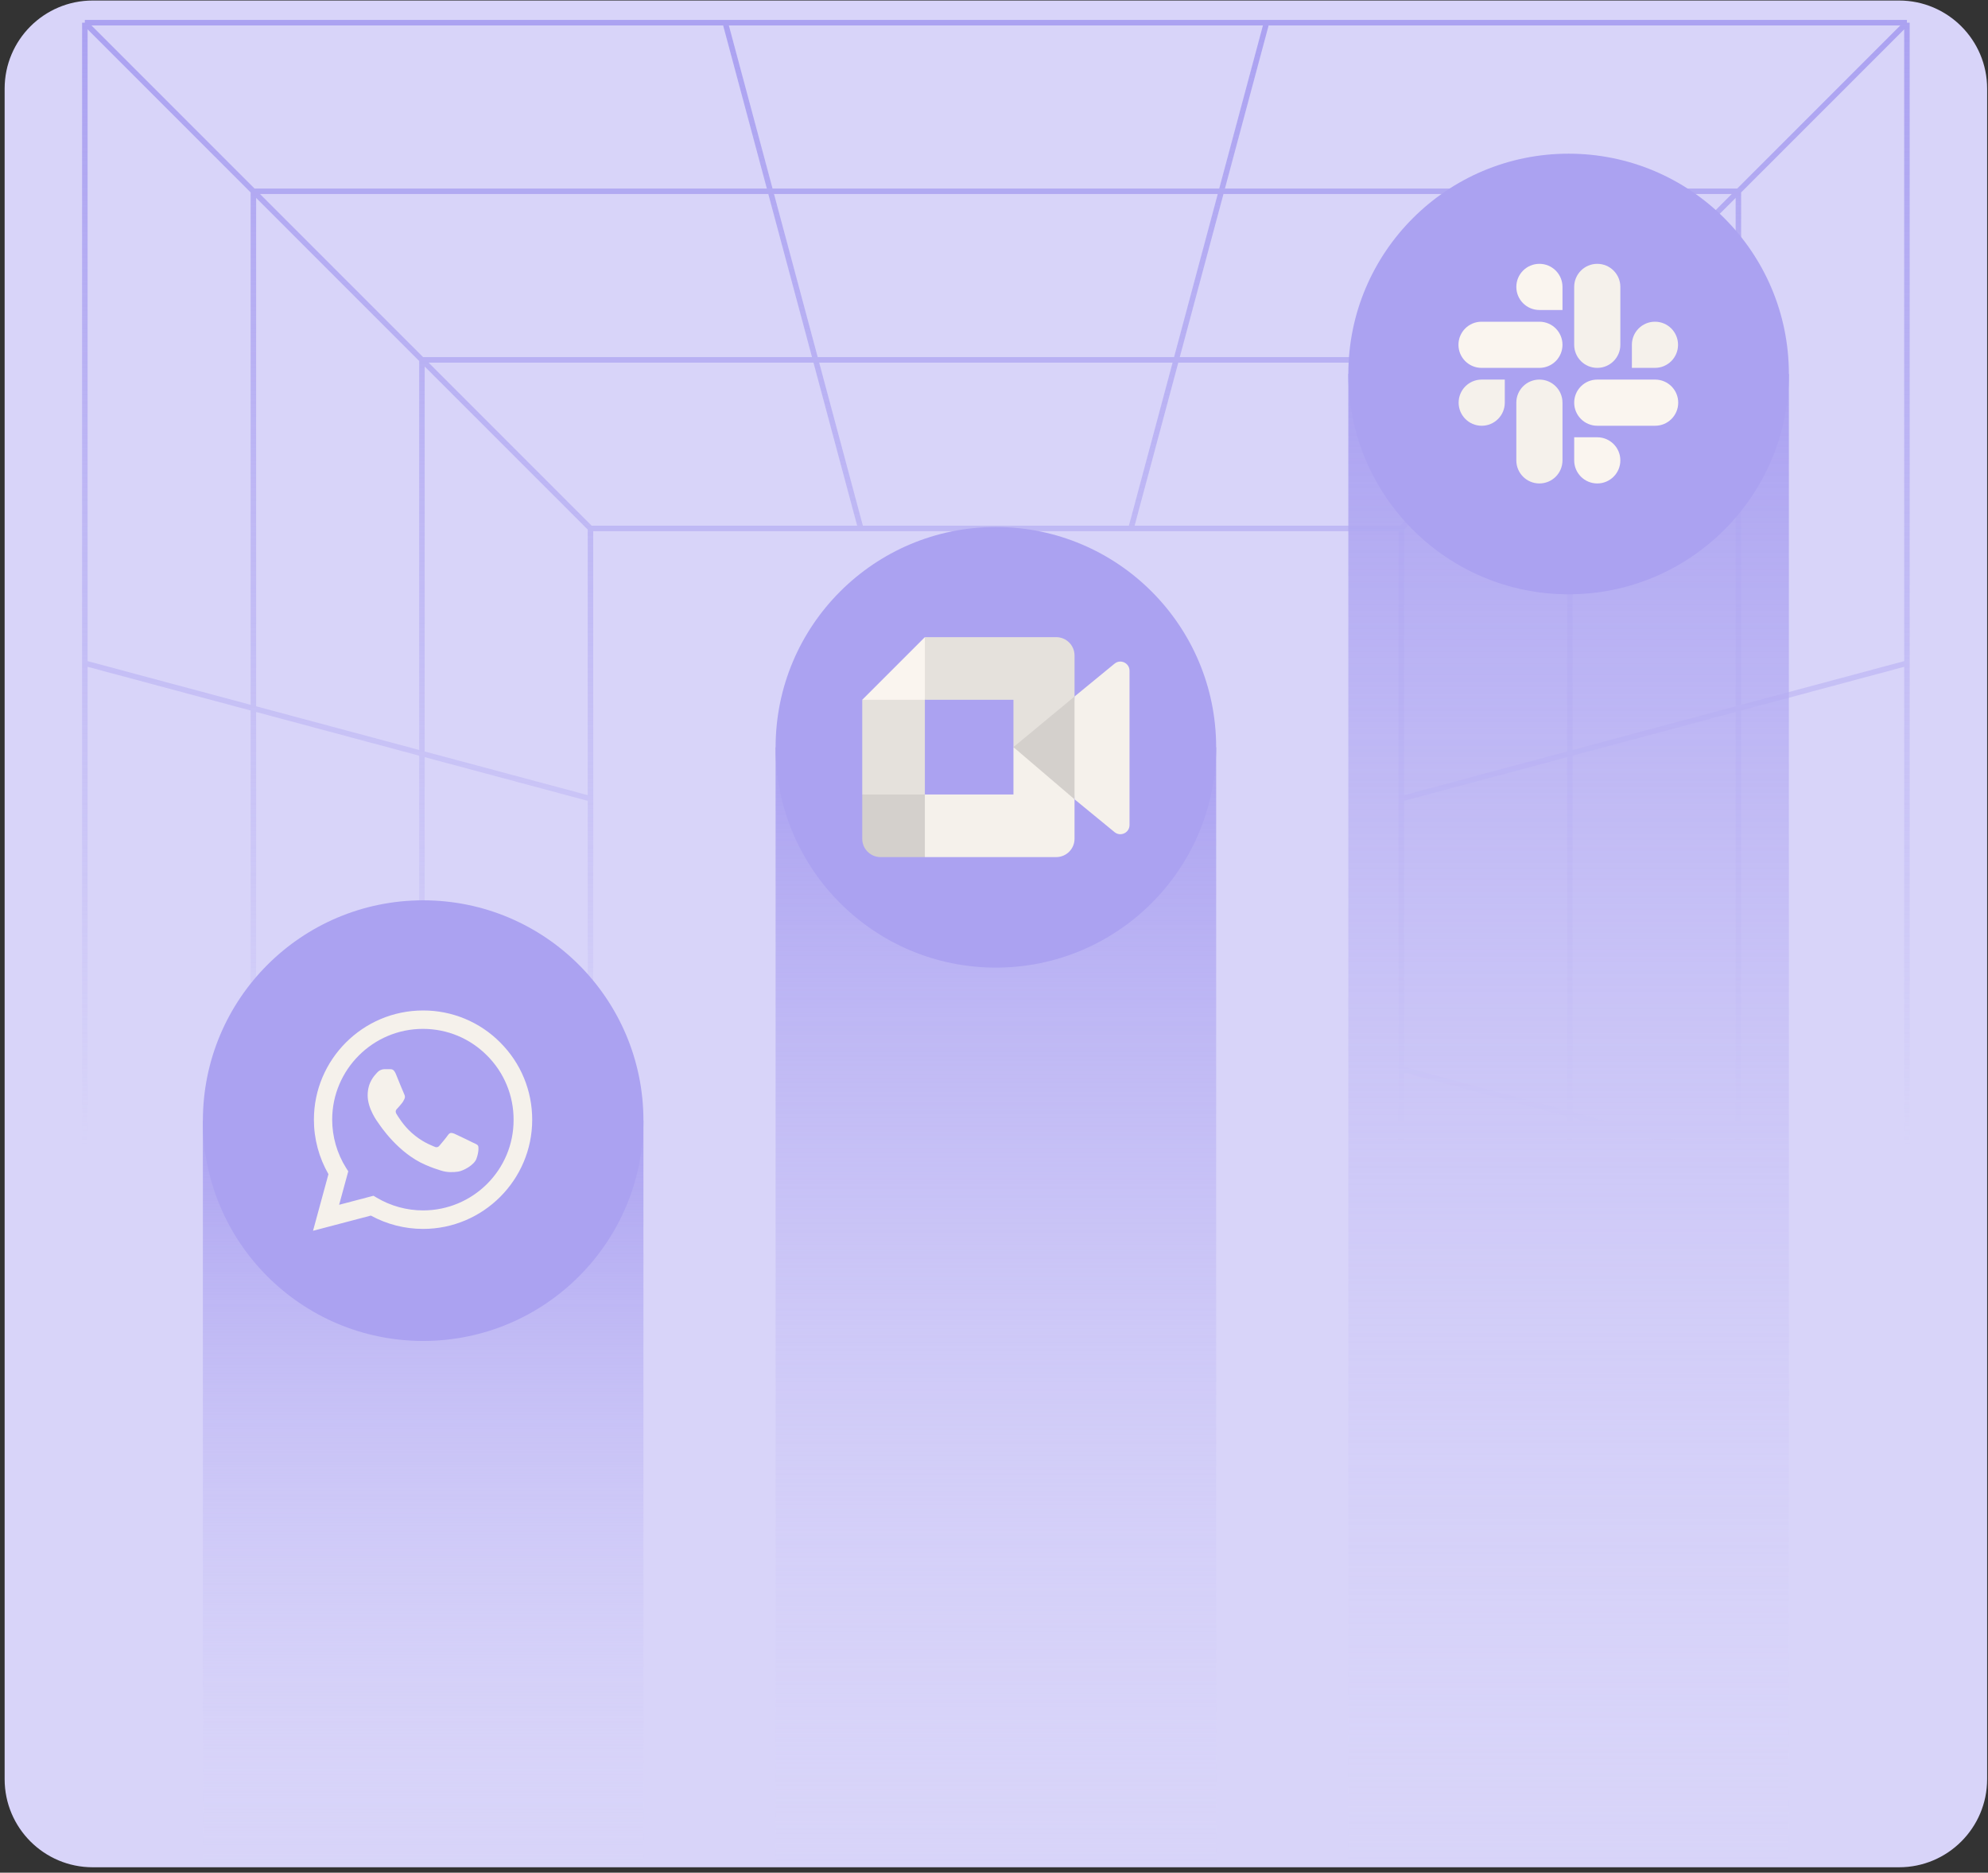 <svg width="361" height="340" viewBox="0 0 361 340" fill="none" xmlns="http://www.w3.org/2000/svg">
<rect x="0" y="0" width="361" height="340" fill="#333333" stroke="none"/>
<path d="M0.842 16.095C0.842 7.259 8.005 0.095 16.842 0.095H344.842C353.678 0.095 360.842 7.259 360.842 16.095V323.022C360.842 331.858 353.678 339.022 344.842 339.022H16.842C8.005 339.022 0.842 331.858 0.842 323.022V16.095Z" fill="#D8D4F9"/>
<path d="M15.406 4.122H346.279M15.406 4.122V334.995M15.406 4.122L107.224 95.939M346.279 4.122V334.995M346.279 4.122L254.462 95.939M346.279 334.995H15.406M346.279 334.995L254.462 243.178M15.406 334.995L107.224 243.178M107.224 95.939H254.462M107.224 95.939V243.178M254.462 95.939V243.178M254.462 243.178H107.224M156.303 243.178L131.701 334.995M205.382 243.178L229.985 334.995M107.224 145.019L15.406 120.416M107.224 194.098L15.406 218.701M205.383 95.939L229.985 4.122M156.303 95.939L131.701 4.122M254.462 194.098L346.279 218.701M254.462 145.019L346.279 120.417M46.012 34.728H315.674V304.389H46.012V34.728ZM76.618 65.334H285.068V273.784H76.618V65.334Z" stroke="url(#paint0_linear_458_663)"/>
<rect x="36.842" y="203.462" width="80" height="135.56" fill="url(#paint1_linear_458_663)"/>
<rect x="140.842" y="135.682" width="80" height="203.34" fill="url(#paint2_linear_458_663)"/>
<rect x="244.842" y="67.902" width="80" height="271.12" fill="url(#paint3_linear_458_663)"/>
<circle cx="284.842" cy="67.902" r="40" fill="#ABA2F1"/>
<g clip-path="url(#clip0_458_663)">
<path d="M273.254 73.108C273.254 75.425 271.381 77.299 269.064 77.299C266.746 77.299 264.873 75.425 264.873 73.108C264.873 70.791 266.746 68.918 269.064 68.918H273.254L273.254 73.108ZM275.349 73.108C275.349 70.791 277.222 68.918 279.54 68.918C281.857 68.918 283.73 70.791 283.73 73.108V83.584C283.73 85.902 281.857 87.775 279.54 87.775C277.222 87.775 275.349 85.902 275.349 83.584V73.108Z" fill="#F5F1EB"/>
<path d="M279.54 56.283C277.223 56.283 275.35 54.41 275.35 52.092C275.35 49.775 277.223 47.902 279.54 47.902C281.858 47.902 283.731 49.775 283.731 52.092V56.283L279.54 56.283ZM279.54 58.41C281.858 58.41 283.731 60.283 283.731 62.6C283.731 64.918 281.858 66.791 279.54 66.791H269.032C266.715 66.791 264.842 64.918 264.842 62.6C264.842 60.283 266.715 58.41 269.032 58.41H279.54Z" fill="#FAF5EF"/>
<path d="M296.334 62.6C296.334 60.283 298.207 58.41 300.524 58.41C302.841 58.41 304.715 60.283 304.715 62.6C304.715 64.918 302.841 66.791 300.524 66.791H296.334V62.6ZM294.238 62.6C294.238 64.918 292.365 66.791 290.048 66.791C287.73 66.791 285.857 64.918 285.857 62.6V52.093C285.857 49.775 287.73 47.902 290.048 47.902C292.365 47.902 294.238 49.775 294.238 52.092L294.238 62.6Z" fill="#F5F1EB"/>
<path d="M290.048 79.394C292.365 79.394 294.238 81.267 294.238 83.584C294.238 85.902 292.365 87.775 290.048 87.775C287.73 87.775 285.857 85.902 285.857 83.584V79.394H290.048ZM290.048 77.299C287.73 77.299 285.857 75.425 285.857 73.108C285.857 70.791 287.73 68.918 290.048 68.918H300.556C302.873 68.918 304.746 70.791 304.746 73.108C304.746 75.426 302.873 77.299 300.556 77.299H290.048Z" fill="#FAF5EF"/>
</g>
<circle cx="180.842" cy="135.682" r="40" fill="#ABA2F1"/>
<g clip-path="url(#clip1_458_663)">
<path d="M184.031 135.648L188.762 141.056L195.125 145.121L196.232 135.682L195.125 126.456L188.641 130.027L184.031 135.648Z" fill="#D4D0CC"/>
<path d="M156.576 144.243V152.287C156.576 154.123 158.067 155.614 159.904 155.614H167.948L169.613 149.537L167.948 144.243L162.429 142.577L156.576 144.243Z" fill="#D4D0CC"/>
<path d="M167.948 115.682L156.576 127.053L162.429 128.715L167.948 127.053L169.583 121.831L167.948 115.682Z" fill="#FAF5EF"/>
<path d="M156.576 144.247H167.947V127.053H156.576V144.247Z" fill="#E5E1DC"/>
<path d="M202.389 120.497L195.125 126.456V145.121L202.419 151.104C203.511 151.959 205.109 151.18 205.109 149.792V121.782C205.109 120.379 203.473 119.603 202.389 120.497" fill="#F5F1EB"/>
<path d="M184.03 135.648V144.243H167.947V155.614H191.796C193.633 155.614 195.124 154.123 195.124 152.287V145.122L184.03 135.648Z" fill="#F5F1EB"/>
<path d="M191.796 115.682H167.947V127.053H184.03V135.648L195.124 126.456V119.01C195.124 117.173 193.633 115.682 191.796 115.682" fill="#E5E1DC"/>
</g>
<circle cx="76.842" cy="203.462" r="40" fill="#ABA2F1"/>
<g clip-path="url(#clip2_458_663)">
<path d="M90.842 189.282C89.008 187.43 86.824 185.962 84.417 184.963C82.01 183.964 79.428 183.453 76.822 183.462C65.902 183.462 57.002 192.362 57.002 203.282C57.002 206.782 57.922 210.182 59.642 213.182L56.842 223.462L67.342 220.702C70.242 222.282 73.502 223.122 76.822 223.122C87.742 223.122 96.642 214.222 96.642 203.302C96.642 198.002 94.582 193.022 90.842 189.282ZM76.822 219.762C73.862 219.762 70.962 218.962 68.422 217.462L67.822 217.102L61.582 218.742L63.242 212.662L62.842 212.042C61.197 209.416 60.324 206.381 60.322 203.282C60.322 194.202 67.722 186.802 76.802 186.802C81.202 186.802 85.342 188.522 88.442 191.642C89.977 193.17 91.194 194.987 92.021 196.989C92.848 198.99 93.27 201.136 93.262 203.302C93.302 212.382 85.902 219.762 76.822 219.762ZM85.862 207.442C85.362 207.202 82.922 206.002 82.482 205.822C82.022 205.662 81.702 205.582 81.362 206.062C81.022 206.562 80.082 207.682 79.802 208.002C79.522 208.342 79.222 208.382 78.722 208.122C78.222 207.882 76.622 207.342 74.742 205.662C73.262 204.342 72.282 202.722 71.982 202.222C71.702 201.722 71.942 201.462 72.202 201.202C72.422 200.982 72.702 200.622 72.942 200.342C73.182 200.062 73.282 199.842 73.442 199.522C73.602 199.182 73.522 198.902 73.402 198.662C73.282 198.422 72.282 195.982 71.882 194.982C71.482 194.022 71.062 194.142 70.762 194.122H69.802C69.462 194.122 68.942 194.242 68.482 194.742C68.042 195.242 66.762 196.442 66.762 198.882C66.762 201.322 68.542 203.682 68.782 204.002C69.022 204.342 72.282 209.342 77.242 211.482C78.422 212.002 79.342 212.302 80.062 212.522C81.242 212.902 82.322 212.842 83.182 212.722C84.142 212.582 86.122 211.522 86.522 210.362C86.942 209.202 86.942 208.222 86.802 208.002C86.662 207.782 86.362 207.682 85.862 207.442Z" fill="#F5F1EB"/>
</g>
<defs>
<linearGradient id="paint0_linear_458_663" x1="180.843" y1="4.122" x2="180.843" y2="208.11" gradientUnits="userSpaceOnUse">
<stop stop-color="#ABA2F1"/>
<stop offset="1" stop-color="#ABA2F1" stop-opacity="0"/>
</linearGradient>
<linearGradient id="paint1_linear_458_663" x1="76.842" y1="203.462" x2="76.842" y2="339.022" gradientUnits="userSpaceOnUse">
<stop stop-color="#ABA2F1"/>
<stop offset="1" stop-color="#D8D4F9" stop-opacity="0"/>
</linearGradient>
<linearGradient id="paint2_linear_458_663" x1="180.842" y1="135.682" x2="180.842" y2="339.022" gradientUnits="userSpaceOnUse">
<stop stop-color="#ABA2F1"/>
<stop offset="1" stop-color="#D8D4F9" stop-opacity="0"/>
</linearGradient>
<linearGradient id="paint3_linear_458_663" x1="284.842" y1="67.902" x2="284.842" y2="339.022" gradientUnits="userSpaceOnUse">
<stop stop-color="#ABA2F1"/>
<stop offset="1" stop-color="#D8D4F9" stop-opacity="0"/>
</linearGradient>
<clipPath id="clip0_458_663">
<rect width="40" height="40" fill="white" transform="translate(264.842 47.902)"/>
</clipPath>
<clipPath id="clip1_458_663">
<rect width="48.531" height="40" fill="white" transform="translate(156.576 115.682)"/>
</clipPath>
<clipPath id="clip2_458_663">
<rect width="40" height="40" fill="white" transform="translate(56.842 183.462)"/>
</clipPath>
</defs>
</svg>
